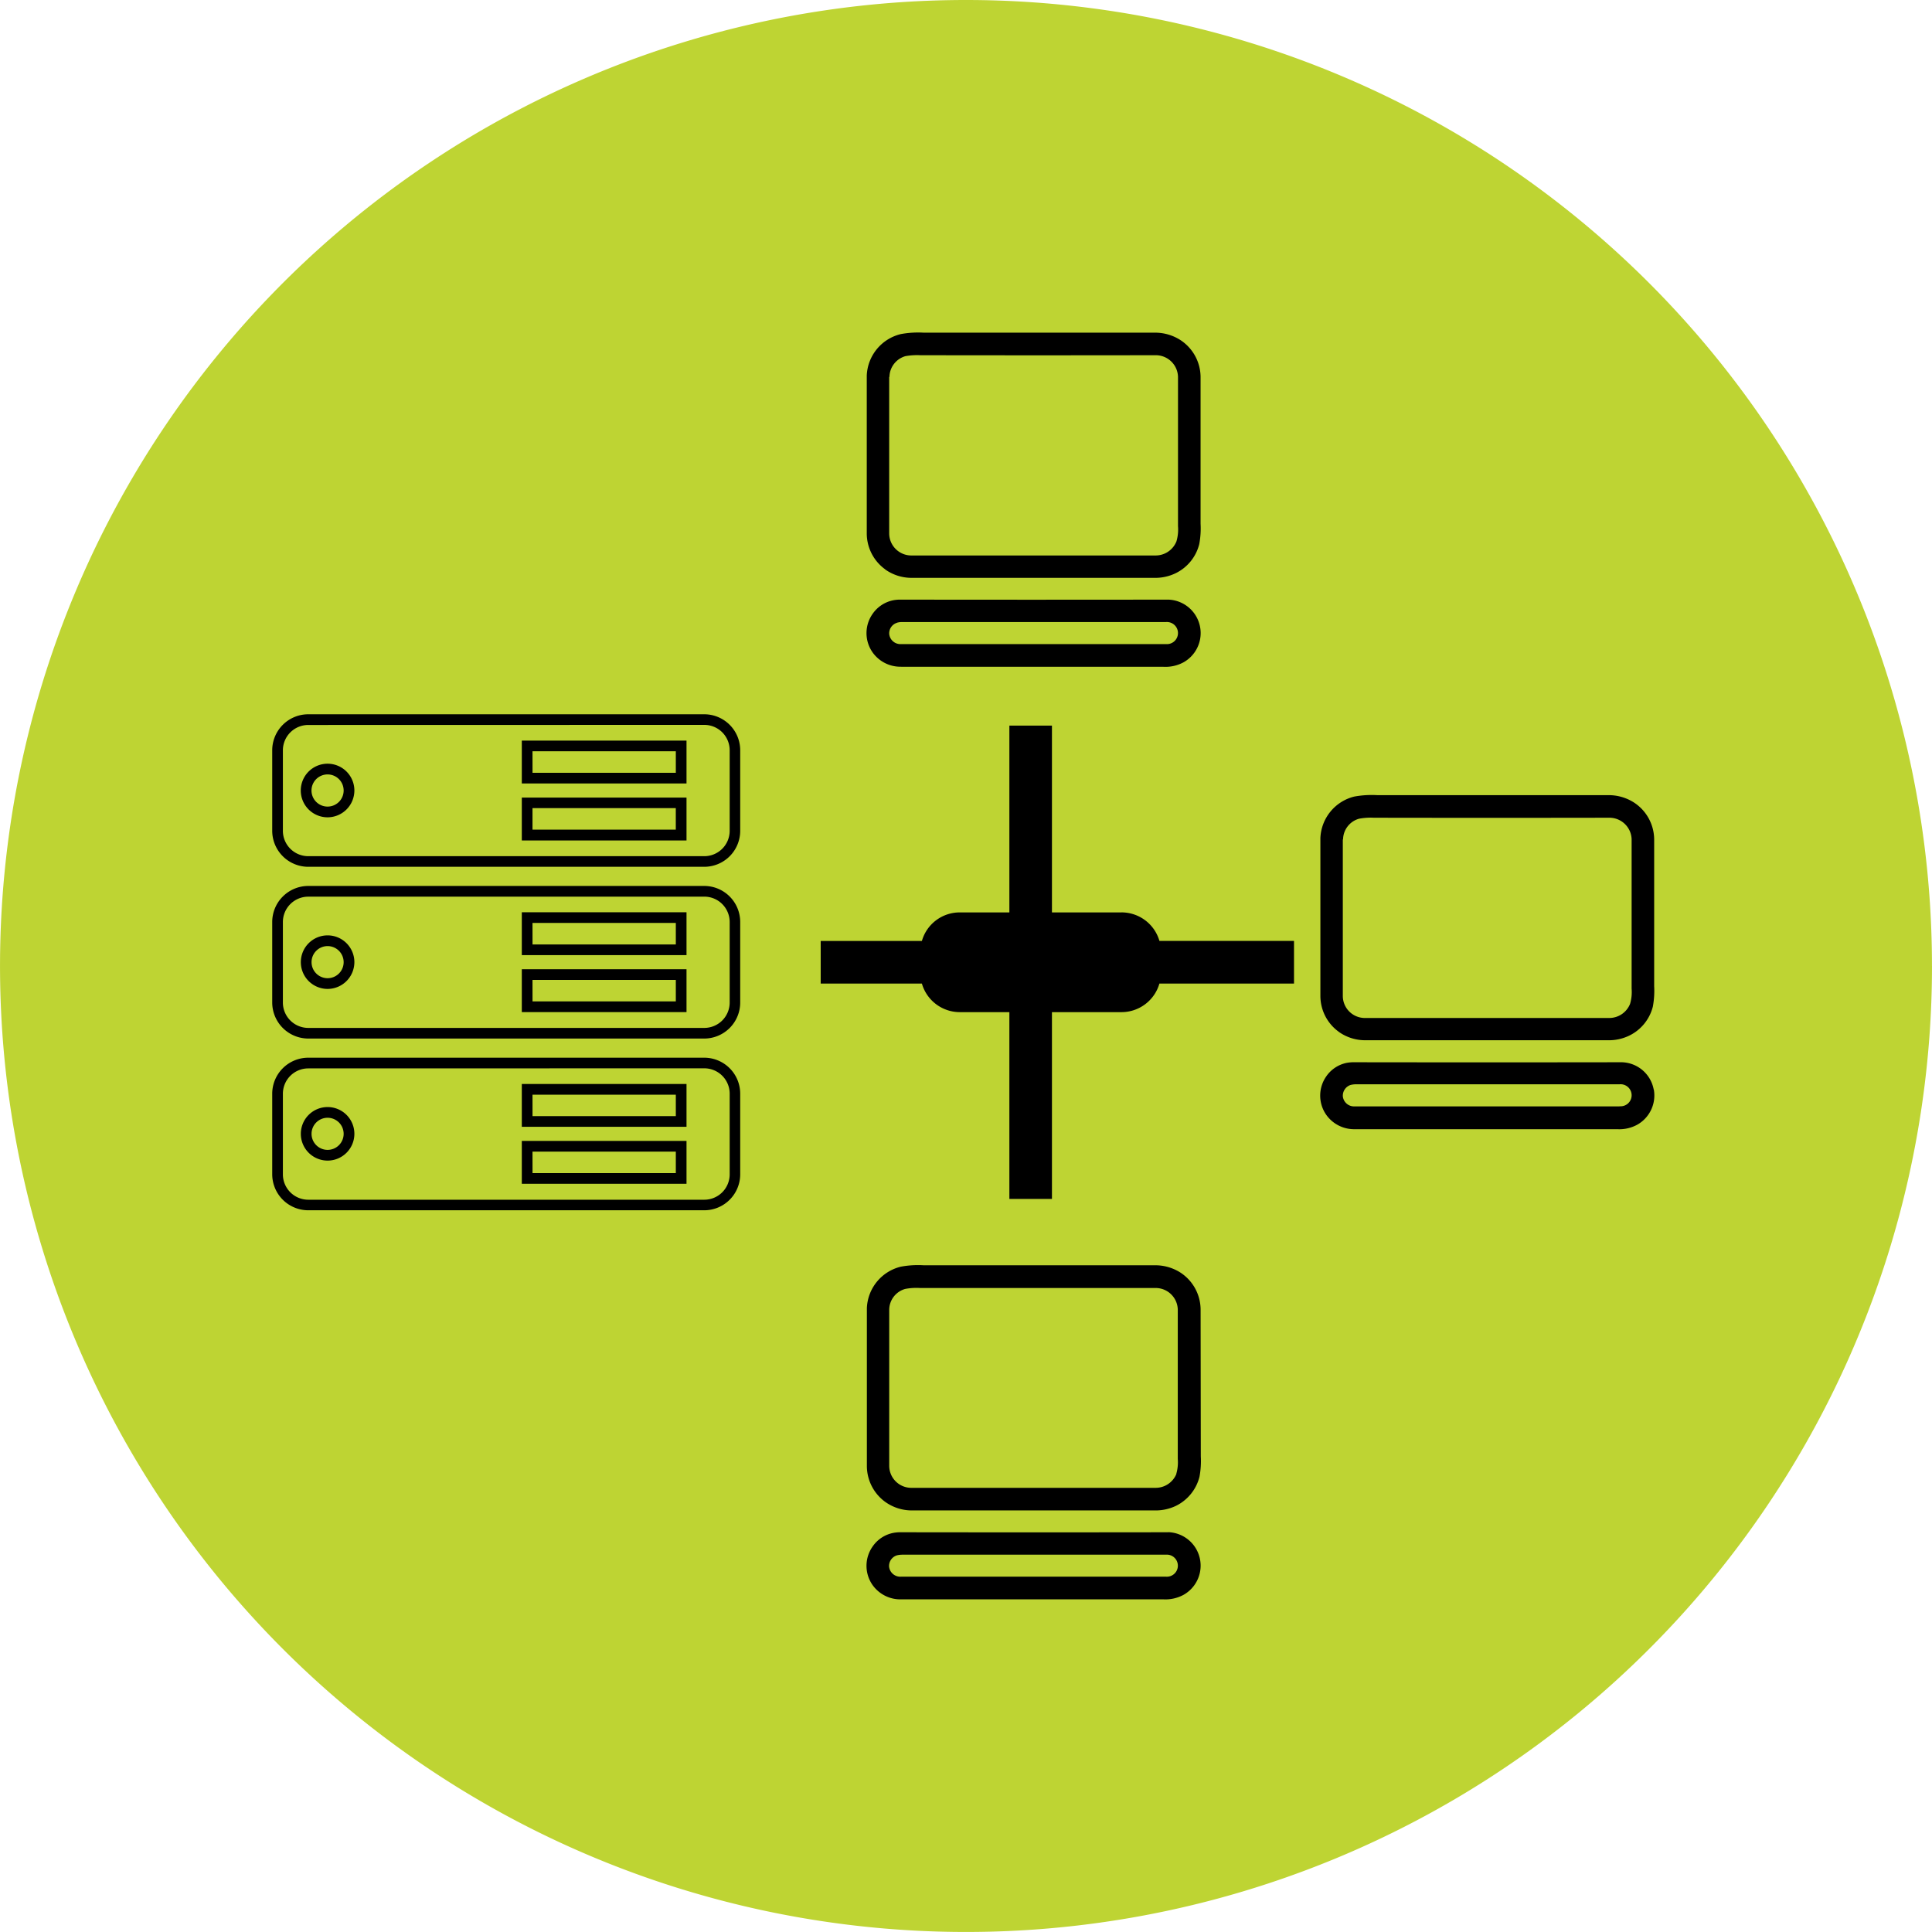<?xml version="1.0" encoding="UTF-8"?> <svg xmlns="http://www.w3.org/2000/svg" width="68.481" height="68.483" viewBox="0 0 68.481 68.483"><g id="Group_146" data-name="Group 146" transform="translate(-615.795 -7618)"><path id="Path_260" data-name="Path 260" d="M128.968,34.241A34.24,34.24,0,1,1,94.726,0a34.241,34.241,0,0,1,34.241,34.241" transform="translate(555.308 7618)" fill="#bed433"></path><path id="Path_262" data-name="Path 262" d="M75.228,13.8a1.611,1.611,0,0,0,.951.3h8.585a1.656,1.656,0,0,0,.763-.164,1.568,1.568,0,0,0,.837-1.034,3.043,3.043,0,0,0,.046-.72V6.97a1.574,1.574,0,0,0-.717-1.3,1.659,1.659,0,0,0-.929-.26H76.6a3.407,3.407,0,0,0-.816.05,1.578,1.578,0,0,0-1.206,1.472v5.585a1.572,1.572,0,0,0,.654,1.282m.15-6.826a.779.779,0,0,1,.567-.731,2.342,2.342,0,0,1,.526-.033q4.171.007,8.335,0a.788.788,0,0,1,.8.759c0,1.766,0,3.531,0,5.3a1.488,1.488,0,0,1-.055.539.794.794,0,0,1-.746.5c-2.892,0-5.785,0-8.673,0a.785.785,0,0,1-.763-.779c0-1.847,0-3.7,0-5.543" transform="translate(571.94 7624.382)"></path><path id="Path_263" data-name="Path 263" d="M75.8,12.125c3.1,0,6.2,0,9.3,0a1.342,1.342,0,0,0,.707-.159,1.187,1.187,0,0,0-.541-2.222q-4.769.007-9.543,0a1.384,1.384,0,0,0-.2.022,1.166,1.166,0,0,0-.735.48,1.187,1.187,0,0,0-.024,1.337,1.207,1.207,0,0,0,1.034.539m-.15-1.559a.655.655,0,0,1,.2-.024q4.671,0,9.336,0a.392.392,0,1,1,0,.781H75.805a.4.4,0,0,1-.43-.355.392.392,0,0,1,.275-.4" transform="translate(571.939 7629.51)"></path><path id="Path_264" data-name="Path 264" d="M86.411,22.127a1.574,1.574,0,0,0-.717-1.3,1.657,1.657,0,0,0-.929-.257H76.6a3.322,3.322,0,0,0-.818.05,1.576,1.576,0,0,0-1.2,1.47v5.585a1.576,1.576,0,0,0,.654,1.284,1.619,1.619,0,0,0,.951.3h8.585a1.682,1.682,0,0,0,.763-.161,1.578,1.578,0,0,0,.837-1.034,3.062,3.062,0,0,0,.046-.722Zm-.855,5.831a.794.794,0,0,1-.746.5c-2.892,0-5.785,0-8.673,0a.783.783,0,0,1-.763-.779c0-1.847,0-3.7,0-5.543a.774.774,0,0,1,.567-.728,2.112,2.112,0,0,1,.526-.033q4.171,0,8.335,0a.785.785,0,0,1,.8.757c0,1.769,0,3.531,0,5.3a1.483,1.483,0,0,1-.055.539" transform="translate(571.94 7642.279)"></path><path id="Path_265" data-name="Path 265" d="M85.265,24.906q-4.769.007-9.543,0a1.385,1.385,0,0,0-.2.022,1.156,1.156,0,0,0-.733.48,1.187,1.187,0,0,0-.026,1.337,1.207,1.207,0,0,0,1.034.539c3.1,0,6.2,0,9.3,0a1.35,1.35,0,0,0,.709-.159,1.187,1.187,0,0,0-.543-2.222m-.083,1.577H75.8a.4.4,0,0,1-.43-.355.394.394,0,0,1,.275-.4.833.833,0,0,1,.2-.024c3.114,0,6.226,0,9.336,0a.391.391,0,1,1,0,.779" transform="translate(571.939 7647.406)"></path><path id="Path_266" data-name="Path 266" d="M80.227,17.016H66.19a1.278,1.278,0,0,1-1.278-1.276V12.886A1.278,1.278,0,0,1,66.19,11.61H80.227A1.275,1.275,0,0,1,81.5,12.886V15.74a1.275,1.275,0,0,1-1.276,1.276M66.19,11.989a.9.9,0,0,0-.9.9V15.74a.9.9,0,0,0,.9.9H80.227a.9.9,0,0,0,.9-.9V12.886a.9.9,0,0,0-.9-.9Z" transform="translate(560.532 7631.708)"></path><path id="Path_267" data-name="Path 267" d="M66.327,14.313a.95.95,0,1,1,.949-.949.951.951,0,0,1-.949.949m0-1.52a.57.57,0,1,0,.569.571.57.57,0,0,0-.569-.571" transform="translate(561.08 7632.657)"></path><path id="Path_268" data-name="Path 268" d="M74.807,13.558H68.969v-1.52h5.838Zm-5.458-.379h5.079v-.763H69.348Z" transform="translate(565.322 7632.213)"></path><path id="Path_269" data-name="Path 269" d="M74.807,14.484H68.969v-1.52h5.838ZM69.348,14.1h5.079v-.763H69.348Z" transform="translate(565.322 7633.307)"></path><path id="Path_270" data-name="Path 270" d="M80.227,19.809H66.19a1.28,1.28,0,0,1-1.278-1.278V15.679A1.28,1.28,0,0,1,66.19,14.4H80.227A1.276,1.276,0,0,1,81.5,15.679v2.852a1.276,1.276,0,0,1-1.276,1.278M66.19,14.78a.9.9,0,0,0-.9.9v2.852a.9.9,0,0,0,.9.9H80.227a.9.9,0,0,0,.9-.9V15.679a.9.9,0,0,0-.9-.9Z" transform="translate(560.532 7635.003)"></path><path id="Path_271" data-name="Path 271" d="M66.327,17.1a.949.949,0,1,1,.949-.949.951.951,0,0,1-.949.949m0-1.518a.569.569,0,1,0,.569.569.57.57,0,0,0-.569-.569" transform="translate(561.08 7635.953)"></path><path id="Path_272" data-name="Path 272" d="M74.807,16.348H68.969v-1.52h5.838Zm-5.458-.379h5.079v-.763H69.348Z" transform="translate(565.322 7635.508)"></path><path id="Path_273" data-name="Path 273" d="M74.807,17.274H68.969v-1.52h5.838Zm-5.458-.379h5.079v-.763H69.348Z" transform="translate(565.322 7636.601)"></path><path id="Path_274" data-name="Path 274" d="M80.227,22.6H66.19a1.278,1.278,0,0,1-1.278-1.276V18.468a1.278,1.278,0,0,1,1.278-1.276H80.227A1.275,1.275,0,0,1,81.5,18.468v2.855A1.275,1.275,0,0,1,80.227,22.6M66.19,17.571a.9.9,0,0,0-.9.9v2.855a.9.9,0,0,0,.9.9H80.227a.9.9,0,0,0,.9-.9V18.468a.9.9,0,0,0-.9-.9Z" transform="translate(560.532 7638.299)"></path><path id="Path_275" data-name="Path 275" d="M66.327,19.892a.949.949,0,1,1,.949-.946.949.949,0,0,1-.949.946m0-1.518a.569.569,0,1,0,.569.571.57.57,0,0,0-.569-.571" transform="translate(561.08 7639.246)"></path><path id="Path_276" data-name="Path 276" d="M74.807,19.137H68.969V17.619h5.838Zm-5.458-.379h5.079V18H69.348Z" transform="translate(565.322 7638.803)"></path><path id="Path_277" data-name="Path 277" d="M74.807,20.063H68.969V18.545h5.838Zm-5.458-.377h5.079v-.761H69.348Z" transform="translate(565.322 7639.896)"></path><path id="Path_278" data-name="Path 278" d="M82.6,21.314a1.611,1.611,0,0,0,.951.3h8.585a1.656,1.656,0,0,0,.763-.164,1.569,1.569,0,0,0,.837-1.031,3.063,3.063,0,0,0,.046-.722v-5.21a1.574,1.574,0,0,0-.717-1.3,1.659,1.659,0,0,0-.929-.26H83.969a3.432,3.432,0,0,0-.818.05,1.581,1.581,0,0,0-1.2,1.472v5.585a1.569,1.569,0,0,0,.654,1.282m.15-6.826a.774.774,0,0,1,.567-.728,2.221,2.221,0,0,1,.526-.035q4.167.007,8.335,0a.788.788,0,0,1,.8.759c0,1.766,0,3.531,0,5.3a1.489,1.489,0,0,1-.055.539.794.794,0,0,1-.746.5c-2.892,0-5.785,0-8.673,0a.782.782,0,0,1-.763-.779c0-1.847,0-3.7,0-5.543" transform="translate(580.646 7633.258)"></path><path id="Path_279" data-name="Path 279" d="M93.767,18.236a1.181,1.181,0,0,0-1.13-.97q-4.769.007-9.543,0a1.423,1.423,0,0,0-.2.02,1.156,1.156,0,0,0-.733.48A1.187,1.187,0,0,0,82.14,19.1a1.207,1.207,0,0,0,1.034.539c3.1,0,6.2,0,9.3,0a1.33,1.33,0,0,0,.709-.159,1.189,1.189,0,0,0,.587-1.25m-1.212.6H83.178a.4.4,0,0,1-.43-.353.4.4,0,0,1,.275-.406.834.834,0,0,1,.2-.024c3.114,0,6.226,0,9.336,0a.391.391,0,1,1,0,.779" transform="translate(580.645 7638.386)"></path><path id="Path_280" data-name="Path 280" d="M84.491,18.415H82.024V11.794H80.515v6.621h-1.76a1.393,1.393,0,0,0-1.341,1.012H73.827v1.511h3.587a1.4,1.4,0,0,0,1.341,1.012h1.76V28.57h1.509V21.95h2.466a1.4,1.4,0,0,0,1.343-1.012h4.771V19.426H85.834a1.4,1.4,0,0,0-1.343-1.012" transform="translate(571.058 7631.926)"></path></g></svg> 